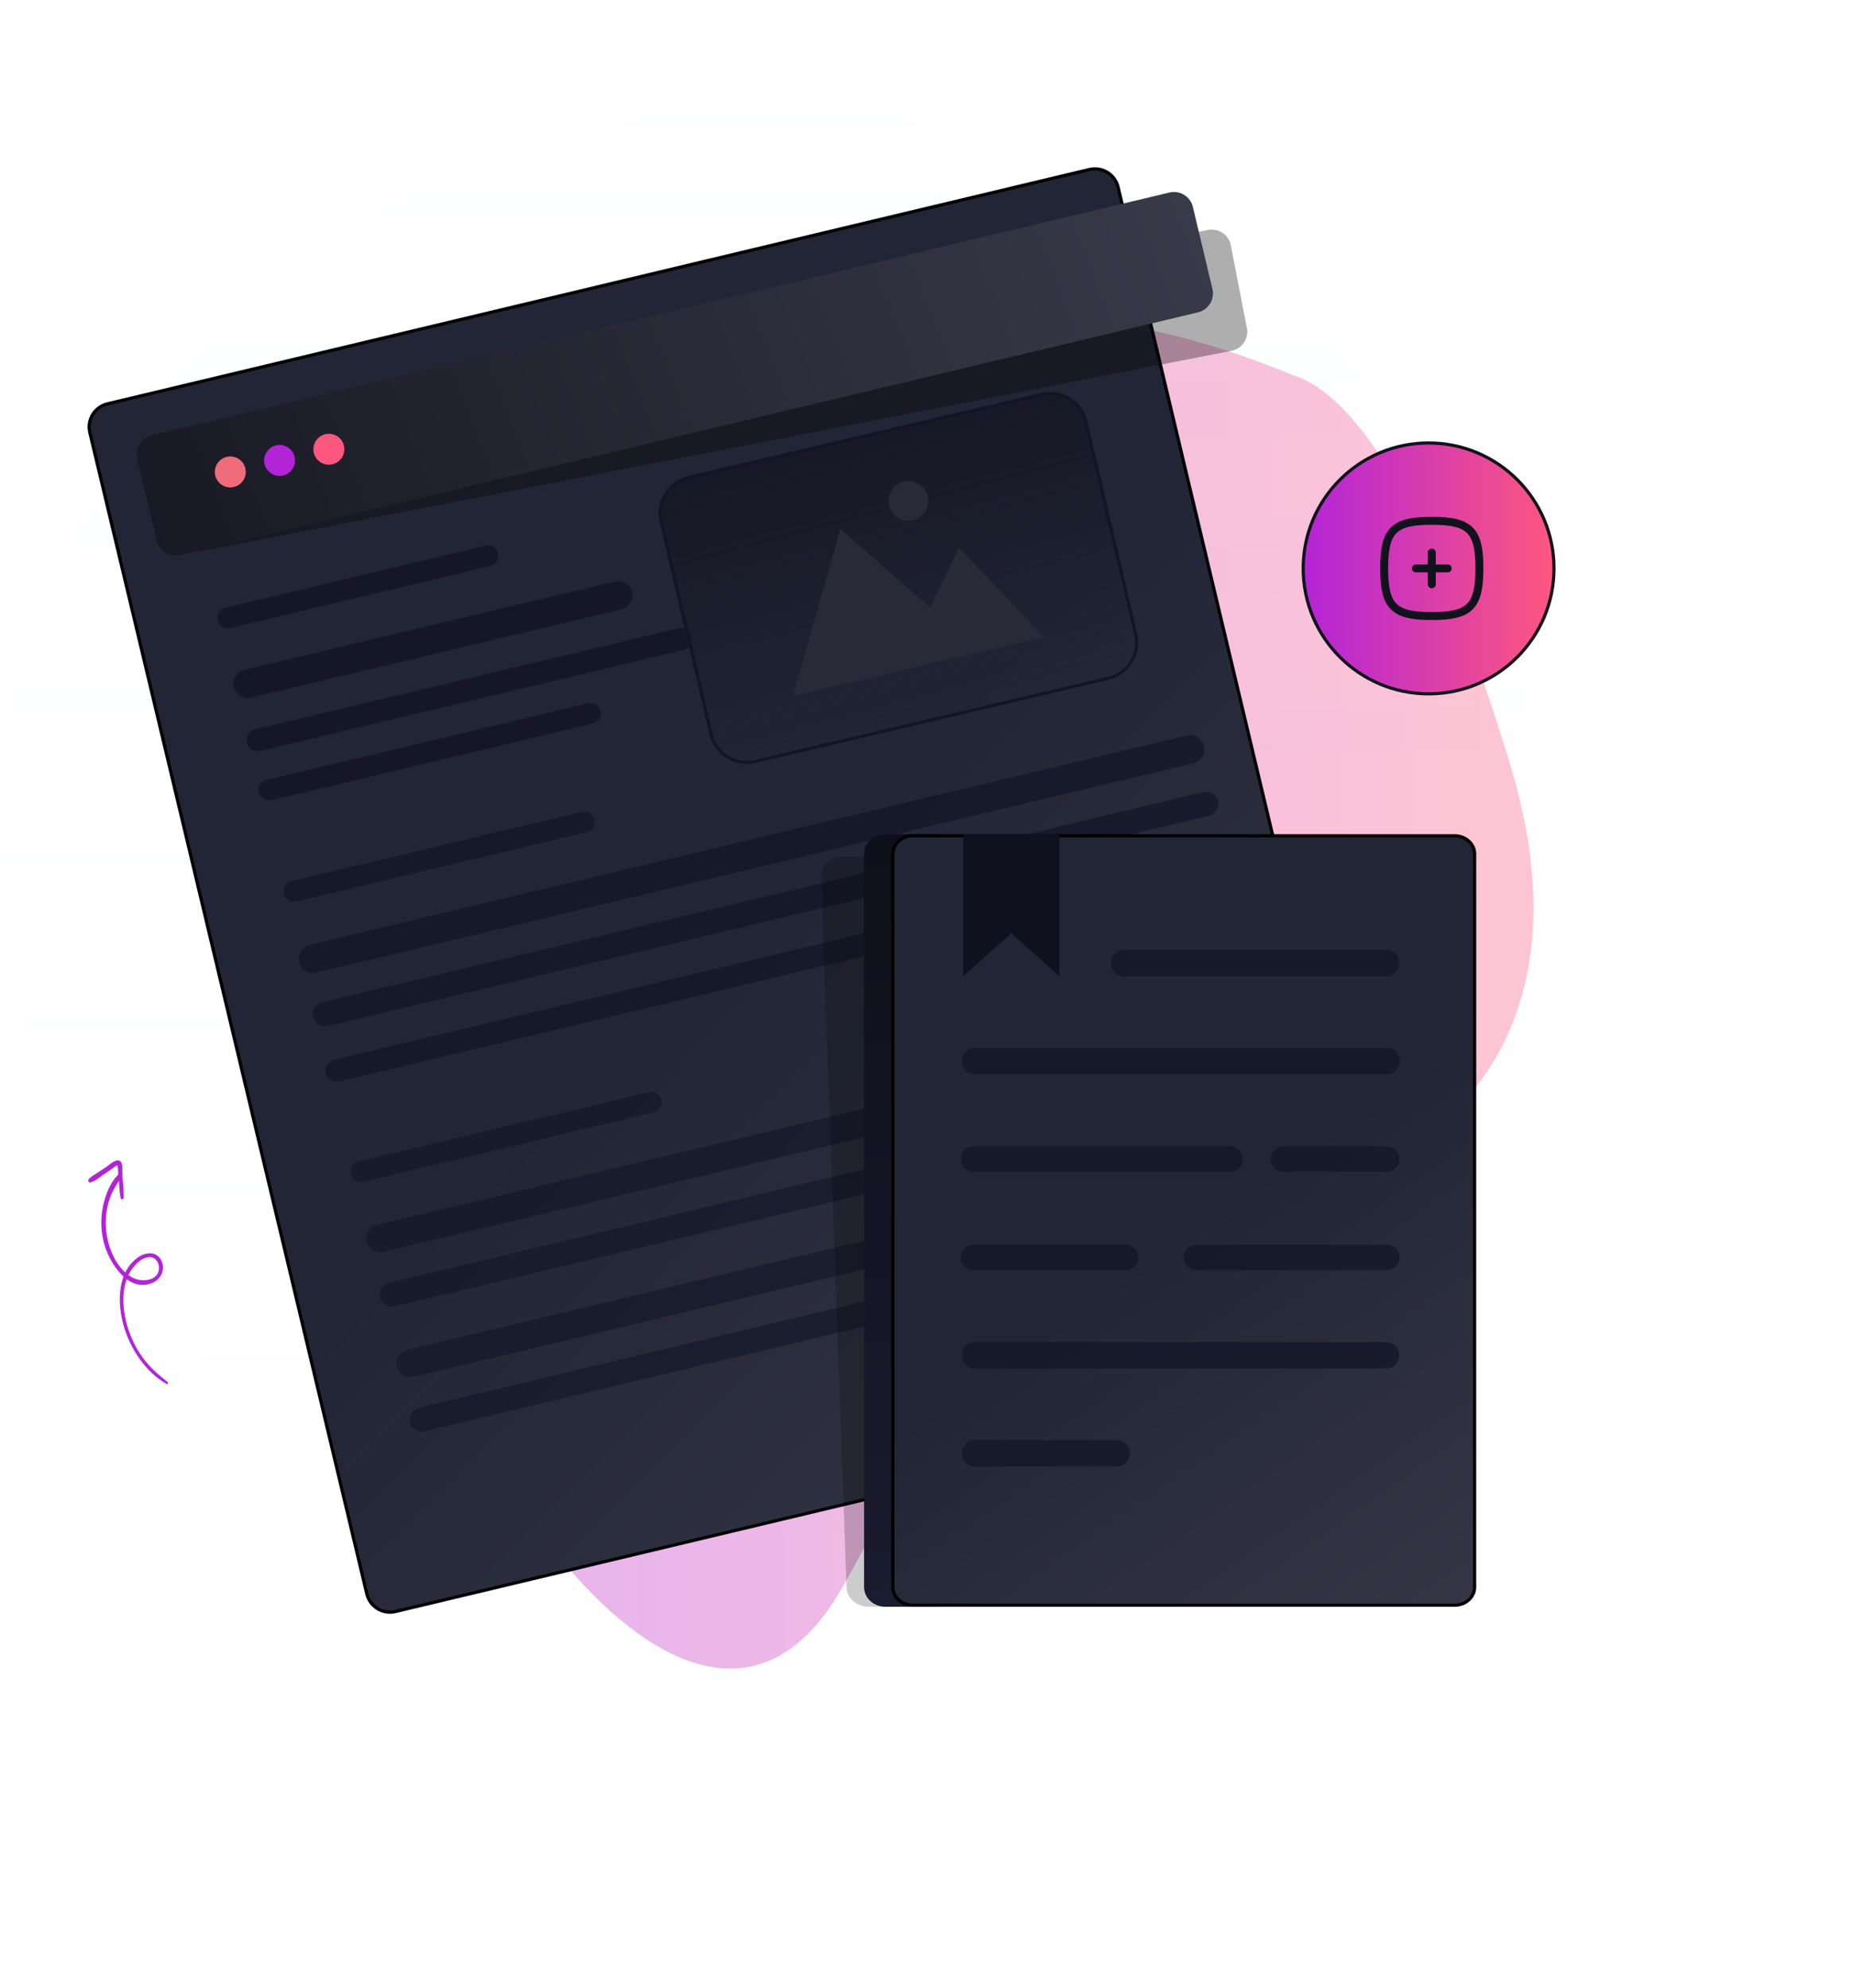 <svg xmlns="http://www.w3.org/2000/svg" width="584" height="626" viewBox="0 0 584 626" fill="none"><g clip-path="url(#clip0_26_2)"><g opacity="0.35" filter="url(#filter0_f_26_2)"><path d="M267.777 153.952C283.274 68.215 385.94 109.68 406.023 117.603C407.767 119.36 438.618 118.184 475.774 241.069C512.929 363.955 397.861 392.718 349.942 379.623C302.023 366.527 310.535 421.974 264.835 500.738C219.135 579.502 135.218 450.883 126.321 383.332C117.425 315.781 221.088 347.056 246.37 341.07C271.653 335.083 252.279 239.689 267.777 153.952Z" fill="url(#paint0_linear_26_2)"></path></g><path d="M243.069 506.424C108.825 506.424 -0.001 400.668 -0.001 270.212C-0.001 139.756 108.825 34 243.07 34C377.315 34 486.14 139.756 486.14 270.212C486.14 400.668 377.314 506.424 243.07 506.424H243.069Z" fill="url(#paint1_linear_26_2)" fill-opacity="0.05"></path><path d="M489.5 179C489.5 157.185 471.815 139.5 450 139.5C428.185 139.5 410.5 157.185 410.5 179C410.5 200.815 428.185 218.5 450 218.5C471.815 218.5 489.5 200.815 489.5 179Z" fill="url(#paint2_linear_26_2)" stroke="#11121C"></path><mask id="mask0_26_2" style="mask-type:luminance" maskUnits="userSpaceOnUse" x="431" y="159" width="40" height="40"><path d="M431 159H471V199H431V159Z" fill="white"></path></mask><g mask="url(#mask0_26_2)"><path d="M446 179H456M451 174V184M451 164C463 164 466 167 466 179C466 191 463 194 451 194C439 194 436 191 436 179C436 167 439 164 451 164Z" stroke="#11121C" stroke-width="2.5" stroke-linecap="round" stroke-linejoin="round"></path></g><path d="M52.468 435.82C45.764 432.06 40.9 424.516 38.879 417.239C36.944 410.27 36.87 400.446 43.604 395.879C46.057 394.214 49.478 394.024 50.877 397.076C52.178 399.91 50.636 402.952 47.827 404.075C40.238 407.109 34.298 397.434 32.725 391.384C31.726 387.537 31.647 383.51 32.494 379.627C33.282 376.038 34.868 371.939 37.71 369.479C38.12 369.125 38.787 369.718 38.514 370.174C37.049 372.599 35.468 374.788 34.547 377.505C33.59 380.325 33.205 383.342 33.354 386.305C33.651 392.188 36.309 399.346 41.74 402.334C44.619 403.918 50.284 403.455 50.068 399.044C49.978 397.257 48.704 395.702 46.81 395.889C45.083 396.062 43.497 397.351 42.394 398.604C37.899 403.707 38.371 411.764 40.182 417.832C41.211 421.266 42.801 424.506 44.888 427.42C47.115 430.534 49.871 432.893 52.832 435.264C53.122 435.494 52.8 436.006 52.468 435.82Z" fill="url(#paint3_linear_26_2)"></path><path d="M37.977 377.224C37.667 375.516 37.608 373.742 37.453 372.014C37.379 371.197 37.303 370.378 37.232 369.559C37.198 369.181 37.252 367.18 36.915 367.005C36.742 366.913 35.112 368.21 34.885 368.364L32.853 369.722C31.532 370.604 30.096 371.94 28.543 372.329C27.986 372.469 27.57 371.881 27.925 371.413C28.581 370.543 29.573 370.052 30.475 369.458L33.535 367.445C34.481 366.825 36.376 364.929 37.655 365.539C38.877 366.12 38.446 368.681 38.519 369.768C38.682 372.206 39.017 374.701 38.959 377.144C38.964 377.209 38.957 377.273 38.937 377.335C38.917 377.397 38.885 377.454 38.843 377.503C38.802 377.552 38.75 377.593 38.693 377.622C38.635 377.652 38.572 377.67 38.508 377.675C38.444 377.68 38.379 377.673 38.317 377.653C38.255 377.633 38.198 377.601 38.149 377.559C38.1 377.518 38.059 377.466 38.03 377.409C38 377.351 37.982 377.288 37.977 377.224Z" fill="#B324D7"></path><path d="M33.843 127.168L343.163 53.377C344.121 53.148 345.115 53.111 346.087 53.266C347.06 53.422 347.992 53.767 348.832 54.283C349.671 54.799 350.4 55.475 350.978 56.273C351.555 57.07 351.97 57.974 352.199 58.932L439.448 424.669C439.909 426.604 439.583 428.643 438.542 430.337C437.5 432.031 435.828 433.242 433.893 433.704L124.573 507.495C122.638 507.956 120.599 507.63 118.905 506.589C117.211 505.547 116 503.875 115.538 501.94L28.288 136.203C27.827 134.268 28.153 132.229 29.194 130.535C30.236 128.841 31.908 127.63 33.843 127.168Z" fill="url(#paint4_linear_26_2)" stroke="black"></path><path d="M152.929 171.834L71.037 191.371C69.275 191.791 68.187 193.561 68.607 195.323C69.028 197.086 70.798 198.174 72.56 197.754L154.452 178.217C156.215 177.796 157.303 176.027 156.882 174.264C156.462 172.502 154.692 171.414 152.929 171.834Z" fill="#121526" fill-opacity="0.8"></path><path d="M213.657 197.871L80.397 229.663C78.516 230.111 77.356 231.999 77.804 233.879C78.253 235.76 80.141 236.92 82.021 236.472L215.281 204.68C217.161 204.232 218.322 202.344 217.873 200.464C217.425 198.584 215.537 197.423 213.657 197.871Z" fill="#121526" fill-opacity="0.8"></path><path d="M185.284 221.454L83.978 245.622C82.216 246.042 81.128 247.812 81.548 249.574C81.969 251.337 83.739 252.425 85.501 252.005L186.806 227.837C188.569 227.416 189.657 225.646 189.236 223.884C188.816 222.121 187.046 221.033 185.284 221.454Z" fill="#121526" fill-opacity="0.8"></path><path d="M193.686 183.102L76.961 210.949C74.544 211.525 73.052 213.953 73.628 216.37C74.205 218.788 76.632 220.28 79.05 219.703L195.774 191.857C198.191 191.28 199.684 188.853 199.107 186.435C198.53 184.018 196.103 182.526 193.686 183.102Z" fill="#121526" fill-opacity="0.8"></path><path d="M183.314 255.652L91.832 277.476C90.07 277.897 88.982 279.667 89.402 281.429C89.823 283.192 91.593 284.28 93.355 283.859L184.837 262.035C186.599 261.614 187.687 259.845 187.267 258.082C186.846 256.32 185.077 255.232 183.314 255.652Z" fill="#121526" fill-opacity="0.7"></path><path d="M379.135 249.41L101.498 315.645C99.442 316.135 98.173 318.2 98.663 320.256C99.154 322.312 101.218 323.581 103.275 323.091L380.912 256.856C382.968 256.366 384.237 254.301 383.747 252.245C383.256 250.189 381.192 248.919 379.135 249.41Z" fill="#121526" fill-opacity="0.7"></path><path d="M383.42 267.374L105.226 333.742C103.346 334.19 102.186 336.078 102.634 337.958C103.083 339.839 104.971 340.999 106.851 340.551L385.044 274.183C386.924 273.735 388.085 271.847 387.636 269.967C387.188 268.087 385.3 266.926 383.42 267.374Z" fill="#121526" fill-opacity="0.7"></path><path d="M373.861 231.617L97.613 297.52C95.196 298.096 93.704 300.524 94.28 302.941C94.857 305.359 97.284 306.851 99.702 306.274L375.949 240.371C378.367 239.794 379.859 237.367 379.282 234.949C378.706 232.532 376.278 231.04 373.861 231.617Z" fill="#121526" fill-opacity="0.7"></path><path d="M204.376 343.943L112.894 365.768C111.132 366.188 110.044 367.958 110.464 369.72C110.885 371.483 112.655 372.571 114.417 372.151L205.899 350.326C207.662 349.906 208.749 348.136 208.329 346.373C207.908 344.611 206.139 343.523 204.376 343.943Z" fill="#121526" fill-opacity="0.6"></path><path d="M371.477 344.553L122.562 403.936C120.505 404.426 119.236 406.491 119.726 408.547C120.217 410.603 122.281 411.872 124.338 411.382L373.254 351.999C375.31 351.508 376.579 349.444 376.089 347.388C375.598 345.331 373.534 344.062 371.477 344.553Z" fill="#121526" fill-opacity="0.6"></path><path d="M380.868 383.911L131.953 443.294C129.896 443.784 128.627 445.849 129.117 447.905C129.608 449.961 131.672 451.23 133.729 450.74L382.645 391.357C384.701 390.866 385.97 388.802 385.48 386.746C384.989 384.69 382.925 383.42 380.868 383.911Z" fill="#121526" fill-opacity="0.6"></path><path d="M331.529 334.97L118.78 385.725C116.43 386.286 114.979 388.645 115.54 390.995L115.54 390.996C116.101 393.345 118.46 394.796 120.81 394.235L333.559 343.48C335.909 342.92 337.36 340.561 336.799 338.211L336.799 338.21C336.238 335.86 333.879 334.41 331.529 334.97Z" fill="#121526" fill-opacity="0.6"></path><path d="M340.918 374.329L128.169 425.084C125.819 425.645 124.368 428.004 124.929 430.354L124.929 430.355C125.49 432.704 127.849 434.155 130.199 433.594L342.948 382.839C345.298 382.279 346.749 379.92 346.188 377.57L346.188 377.569C345.627 375.219 343.268 373.769 340.918 374.329Z" fill="#121526" fill-opacity="0.6"></path><g filter="url(#filter1_d_26_2)"><path d="M328.059 123.74L216.704 149.951C210.253 151.469 206.254 157.93 207.772 164.381L223.533 231.341C225.052 237.792 231.512 241.791 237.963 240.272L349.318 214.062C355.769 212.544 359.768 206.083 358.25 199.632L342.489 132.672C340.97 126.221 334.51 122.222 328.059 123.74Z" fill="url(#paint5_linear_26_2)"></path><path d="M328.174 124.227L216.819 150.437C210.637 151.892 206.805 158.084 208.26 164.266L224.021 231.226C225.476 237.409 231.667 241.241 237.85 239.785L349.205 213.575C355.387 212.12 359.219 205.929 357.764 199.746L342.003 132.786C340.548 126.604 334.356 122.772 328.174 124.227Z" stroke="#121526"></path></g><path d="M249.764 219.223L264.716 166.527L292.916 191.322L302.073 172.469L328.912 200.594L249.764 219.223ZM292.225 156.348C292.603 157.956 292.327 159.649 291.457 161.053C290.588 162.458 289.196 163.46 287.588 163.839C285.98 164.217 284.287 163.941 282.882 163.071C281.478 162.202 280.476 160.81 280.097 159.202C279.909 158.406 279.88 157.58 280.011 156.772C280.142 155.965 280.432 155.191 280.862 154.495C281.293 153.799 281.857 153.195 282.521 152.718C283.185 152.24 283.937 151.898 284.734 151.711C288.084 150.911 291.435 152.995 292.225 156.348Z" fill="#292A37"></path><g style="mix-blend-mode:multiply" opacity="0.32"><path d="M392.76 103.312L387.696 77.252C387.386 75.659 386.455 74.254 385.109 73.346C383.763 72.438 382.112 72.102 380.518 72.412L56.961 135.312C55.368 135.622 53.963 136.553 53.055 137.898C52.147 139.244 51.811 140.895 52.12 142.489L57.187 168.549C57.497 170.143 58.428 171.548 59.774 172.456C61.12 173.364 62.771 173.7 64.365 173.39L387.922 110.488C389.515 110.178 390.921 109.248 391.828 107.902C392.736 106.556 393.072 104.905 392.763 103.311L392.76 103.312Z" fill="black"></path></g><path d="M377.375 98.36L56.755 174.84C55.973 175.027 55.162 175.057 54.368 174.931C53.575 174.804 52.814 174.522 52.129 174.101C51.444 173.68 50.849 173.128 50.378 172.477C49.906 171.826 49.568 171.089 49.381 170.307L43.221 144.482C43.034 143.7 43.004 142.889 43.13 142.095C43.257 141.302 43.539 140.541 43.96 139.856C44.381 139.171 44.933 138.576 45.584 138.105C46.235 137.633 46.972 137.294 47.754 137.108L368.374 60.626C369.156 60.439 369.967 60.409 370.761 60.535C371.554 60.662 372.315 60.944 373 61.365C373.685 61.786 374.28 62.338 374.752 62.989C375.223 63.641 375.562 64.378 375.748 65.16L381.908 90.984C382.095 91.766 382.125 92.577 381.999 93.371C381.872 94.164 381.59 94.925 381.169 95.61C380.748 96.295 380.196 96.89 379.545 97.361C378.894 97.833 378.157 98.171 377.375 98.358V98.36Z" fill="url(#paint6_linear_26_2)"></path><path d="M71.468 143.862L71.467 143.862C68.841 144.458 67.197 147.07 67.793 149.696L67.793 149.697C68.39 152.322 71.002 153.967 73.627 153.37L73.628 153.37C76.254 152.774 77.899 150.162 77.302 147.536L77.302 147.535C76.705 144.91 74.093 143.265 71.468 143.862Z" fill="#F16C7A"></path><path d="M86.983 140.246L86.982 140.246C84.356 140.842 82.712 143.454 83.308 146.08L83.308 146.081C83.905 148.706 86.517 150.351 89.142 149.754L89.143 149.754C91.769 149.158 93.414 146.546 92.817 143.92L92.817 143.919C92.22 141.294 89.608 139.649 86.983 140.246Z" fill="#B324D7"></path><path d="M102.515 136.723L102.514 136.723C99.888 137.319 98.244 139.931 98.84 142.557L98.84 142.558C99.437 145.183 102.049 146.828 104.674 146.231L104.675 146.231C107.301 145.635 108.946 143.023 108.349 140.397L108.349 140.396C107.752 137.771 105.14 136.126 102.515 136.723Z" fill="#FE577F"></path><path opacity="0.2" d="M444.356 506H273.653C269.91 506 266.78 503.315 266.661 500.002L258.623 275.764C258.504 272.451 261.442 269.766 265.185 269.766H435.889C439.632 269.766 442.763 272.451 442.881 275.764L450.92 500.002C451.038 503.315 448.099 506 444.356 506Z" fill="black"></path><path d="M295.736 262.708H278.956C275.213 262.708 272.178 265.474 272.178 268.885V499.823C272.178 503.234 275.213 506 278.956 506H295.736V262.708Z" fill="url(#paint7_linear_26_2)"></path><path d="M464.5 268.883V499.823C464.5 500.206 464.459 500.58 464.38 500.937C463.812 503.508 461.298 505.498 458.224 505.498H287.52C284.006 505.498 281.24 502.915 281.24 499.823V268.883C281.24 265.791 284.005 263.205 287.52 263.205H458.222C461.734 263.207 464.5 265.793 464.5 268.883Z" fill="url(#paint8_linear_26_2)" stroke="black"></path><path d="M333.725 307.418L318.563 293.913L303.4 307.418V262.708H333.725V307.418Z" fill="#0F111F"></path><path d="M436.709 299.11H354.012C352.951 299.11 351.934 299.531 351.184 300.282C350.433 301.032 350.012 302.049 350.012 303.11V303.42C350.012 304.481 350.433 305.498 351.184 306.248C351.934 306.999 352.951 307.42 354.012 307.42H436.709C437.77 307.42 438.787 306.999 439.537 306.248C440.288 305.498 440.709 304.481 440.709 303.42V303.11C440.709 302.049 440.288 301.032 439.537 300.282C438.787 299.531 437.77 299.11 436.709 299.11ZM436.864 329.994H307.02C305.959 329.994 304.942 330.415 304.192 331.166C303.441 331.916 303.02 332.933 303.02 333.994V334.304C303.02 335.365 303.441 336.382 304.192 337.132C304.942 337.883 305.959 338.304 307.02 338.304H436.864C437.925 338.304 438.942 337.883 439.692 337.132C440.443 336.382 440.864 335.365 440.864 334.304V333.994C440.864 332.933 440.443 331.916 439.692 331.166C438.942 330.415 437.925 329.994 436.864 329.994ZM387.497 361H306.637C305.576 361 304.559 361.421 303.809 362.172C303.058 362.922 302.637 363.939 302.637 365C302.637 366.061 303.058 367.078 303.809 367.828C304.559 368.579 305.576 369 306.637 369H387.497C388.558 369 389.575 368.579 390.325 367.828C391.076 367.078 391.497 366.061 391.497 365C391.497 363.939 391.076 362.922 390.325 362.172C389.575 361.421 388.558 361 387.497 361ZM436.864 361H404.273C403.212 361 402.195 361.421 401.445 362.172C400.694 362.922 400.273 363.939 400.273 365C400.273 366.061 400.694 367.078 401.445 367.828C402.195 368.579 403.212 369 404.273 369H436.864C437.925 369 438.942 368.579 439.692 367.828C440.443 367.078 440.864 366.061 440.864 365C440.864 363.939 440.443 362.922 439.692 362.172C438.942 361.421 437.925 361 436.864 361ZM354.586 392H306.637C305.576 392 304.559 392.421 303.809 393.172C303.058 393.922 302.637 394.939 302.637 396C302.637 397.061 303.058 398.078 303.809 398.828C304.559 399.579 305.576 400 306.637 400H354.586C355.647 400 356.664 399.579 357.414 398.828C358.165 398.078 358.586 397.061 358.586 396C358.586 394.939 358.165 393.922 357.414 393.172C356.664 392.421 355.647 392 354.586 392ZM436.865 392H376.848C375.787 392 374.77 392.421 374.02 393.172C373.269 393.922 372.848 394.939 372.848 396C372.848 397.061 373.269 398.078 374.02 398.828C374.77 399.579 375.787 400 376.848 400H436.865C437.926 400 438.943 399.579 439.693 398.828C440.444 398.078 440.865 397.061 440.865 396C440.865 394.939 440.444 393.922 439.693 393.172C438.943 392.421 437.926 392 436.865 392ZM436.709 422.647H307.02C305.959 422.647 304.942 423.068 304.192 423.819C303.441 424.569 303.02 425.586 303.02 426.647V426.957C303.02 428.018 303.441 429.035 304.192 429.785C304.942 430.536 305.959 430.957 307.02 430.957H436.709C437.77 430.957 438.787 430.536 439.537 429.785C440.288 429.035 440.709 428.018 440.709 426.957V426.647C440.709 425.586 440.288 424.569 439.537 423.819C438.787 423.068 437.77 422.647 436.709 422.647ZM351.885 453.531H307.02C305.959 453.531 304.942 453.952 304.192 454.703C303.441 455.453 303.02 456.47 303.02 457.531V457.841C303.02 460.051 304.81 461.841 307.02 461.841H351.885C352.946 461.841 353.963 461.42 354.713 460.669C355.464 459.919 355.885 458.902 355.885 457.841V457.531C355.885 456.47 355.464 455.453 354.713 454.703C353.963 453.952 352.946 453.531 351.885 453.531Z" fill="#121526" fill-opacity="0.7"></path></g><defs><filter id="filter0_f_26_2" x="25.781" y="0.629" width="557.257" height="624.841" filterUnits="userSpaceOnUse" color-interpolation-filters="sRGB"><feGaussianBlur stdDeviation="50"></feGaussianBlur></filter><filter id="filter1_d_26_2" x="195.45" y="123.418" width="163.122" height="129.176" filterUnits="userSpaceOnUse" color-interpolation-filters="sRGB"></filter><linearGradient id="paint0_linear_26_2" x1="125.781" y1="313.05" x2="483.039" y2="313.05" gradientUnits="userSpaceOnUse"><stop stop-color="#B324D7"></stop><stop offset="1" stop-color="#FE577F"></stop></linearGradient><linearGradient id="paint1_linear_26_2" x1="243.069" y1="-164.146" x2="243.069" y2="506.424" gradientUnits="userSpaceOnUse"><stop stop-color="#ECF3FE" stop-opacity="0"></stop><stop offset="0.339" stop-color="#ECF3FE" stop-opacity="0.708"></stop><stop offset="1" stop-color="#ECF3FE" stop-opacity="0"></stop></linearGradient><linearGradient id="paint2_linear_26_2" x1="410.5" y1="179" x2="489.5" y2="179" gradientUnits="userSpaceOnUse"><stop stop-color="#B324D7"></stop><stop offset="1" stop-color="#FE577F"></stop></linearGradient><linearGradient id="paint3_linear_26_2" x1="31.912" y1="402.616" x2="52.945" y2="402.616" gradientUnits="userSpaceOnUse"><stop offset="1" stop-color="#B324D7"></stop><stop offset="1" stop-color="#FE577F"></stop></linearGradient><linearGradient id="paint4_linear_26_2" x1="567.762" y1="344.247" x2="371.183" y2="148.794" gradientUnits="userSpaceOnUse"><stop stop-color="#383947"></stop><stop offset="1" stop-color="#222535"></stop></linearGradient><linearGradient id="paint5_linear_26_2" x1="270" y1="133.999" x2="295.5" y2="230.999" gradientUnits="userSpaceOnUse"><stop stop-color="#171825"></stop><stop offset="1" stop-color="#171825" stop-opacity="0"></stop></linearGradient><linearGradient id="paint6_linear_26_2" x1="542.491" y1="-51.607" x2="-31.853" y2="170.356" gradientUnits="userSpaceOnUse"><stop stop-color="#4B4D5E"></stop><stop offset="1" stop-color="#11121C"></stop></linearGradient><linearGradient id="paint7_linear_26_2" x1="283.957" y1="262.708" x2="283.957" y2="506" gradientUnits="userSpaceOnUse"><stop stop-color="#0D0F1A"></stop><stop offset="1" stop-color="#1A1C2F"></stop></linearGradient><linearGradient id="paint8_linear_26_2" x1="543.875" y1="470.962" x2="449.008" y2="334.678" gradientUnits="userSpaceOnUse"><stop stop-color="#383947"></stop><stop offset="1" stop-color="#222535"></stop></linearGradient><clipPath id="clip0_26_2"><rect width="584" height="626" fill="white"></rect></clipPath></defs></svg>